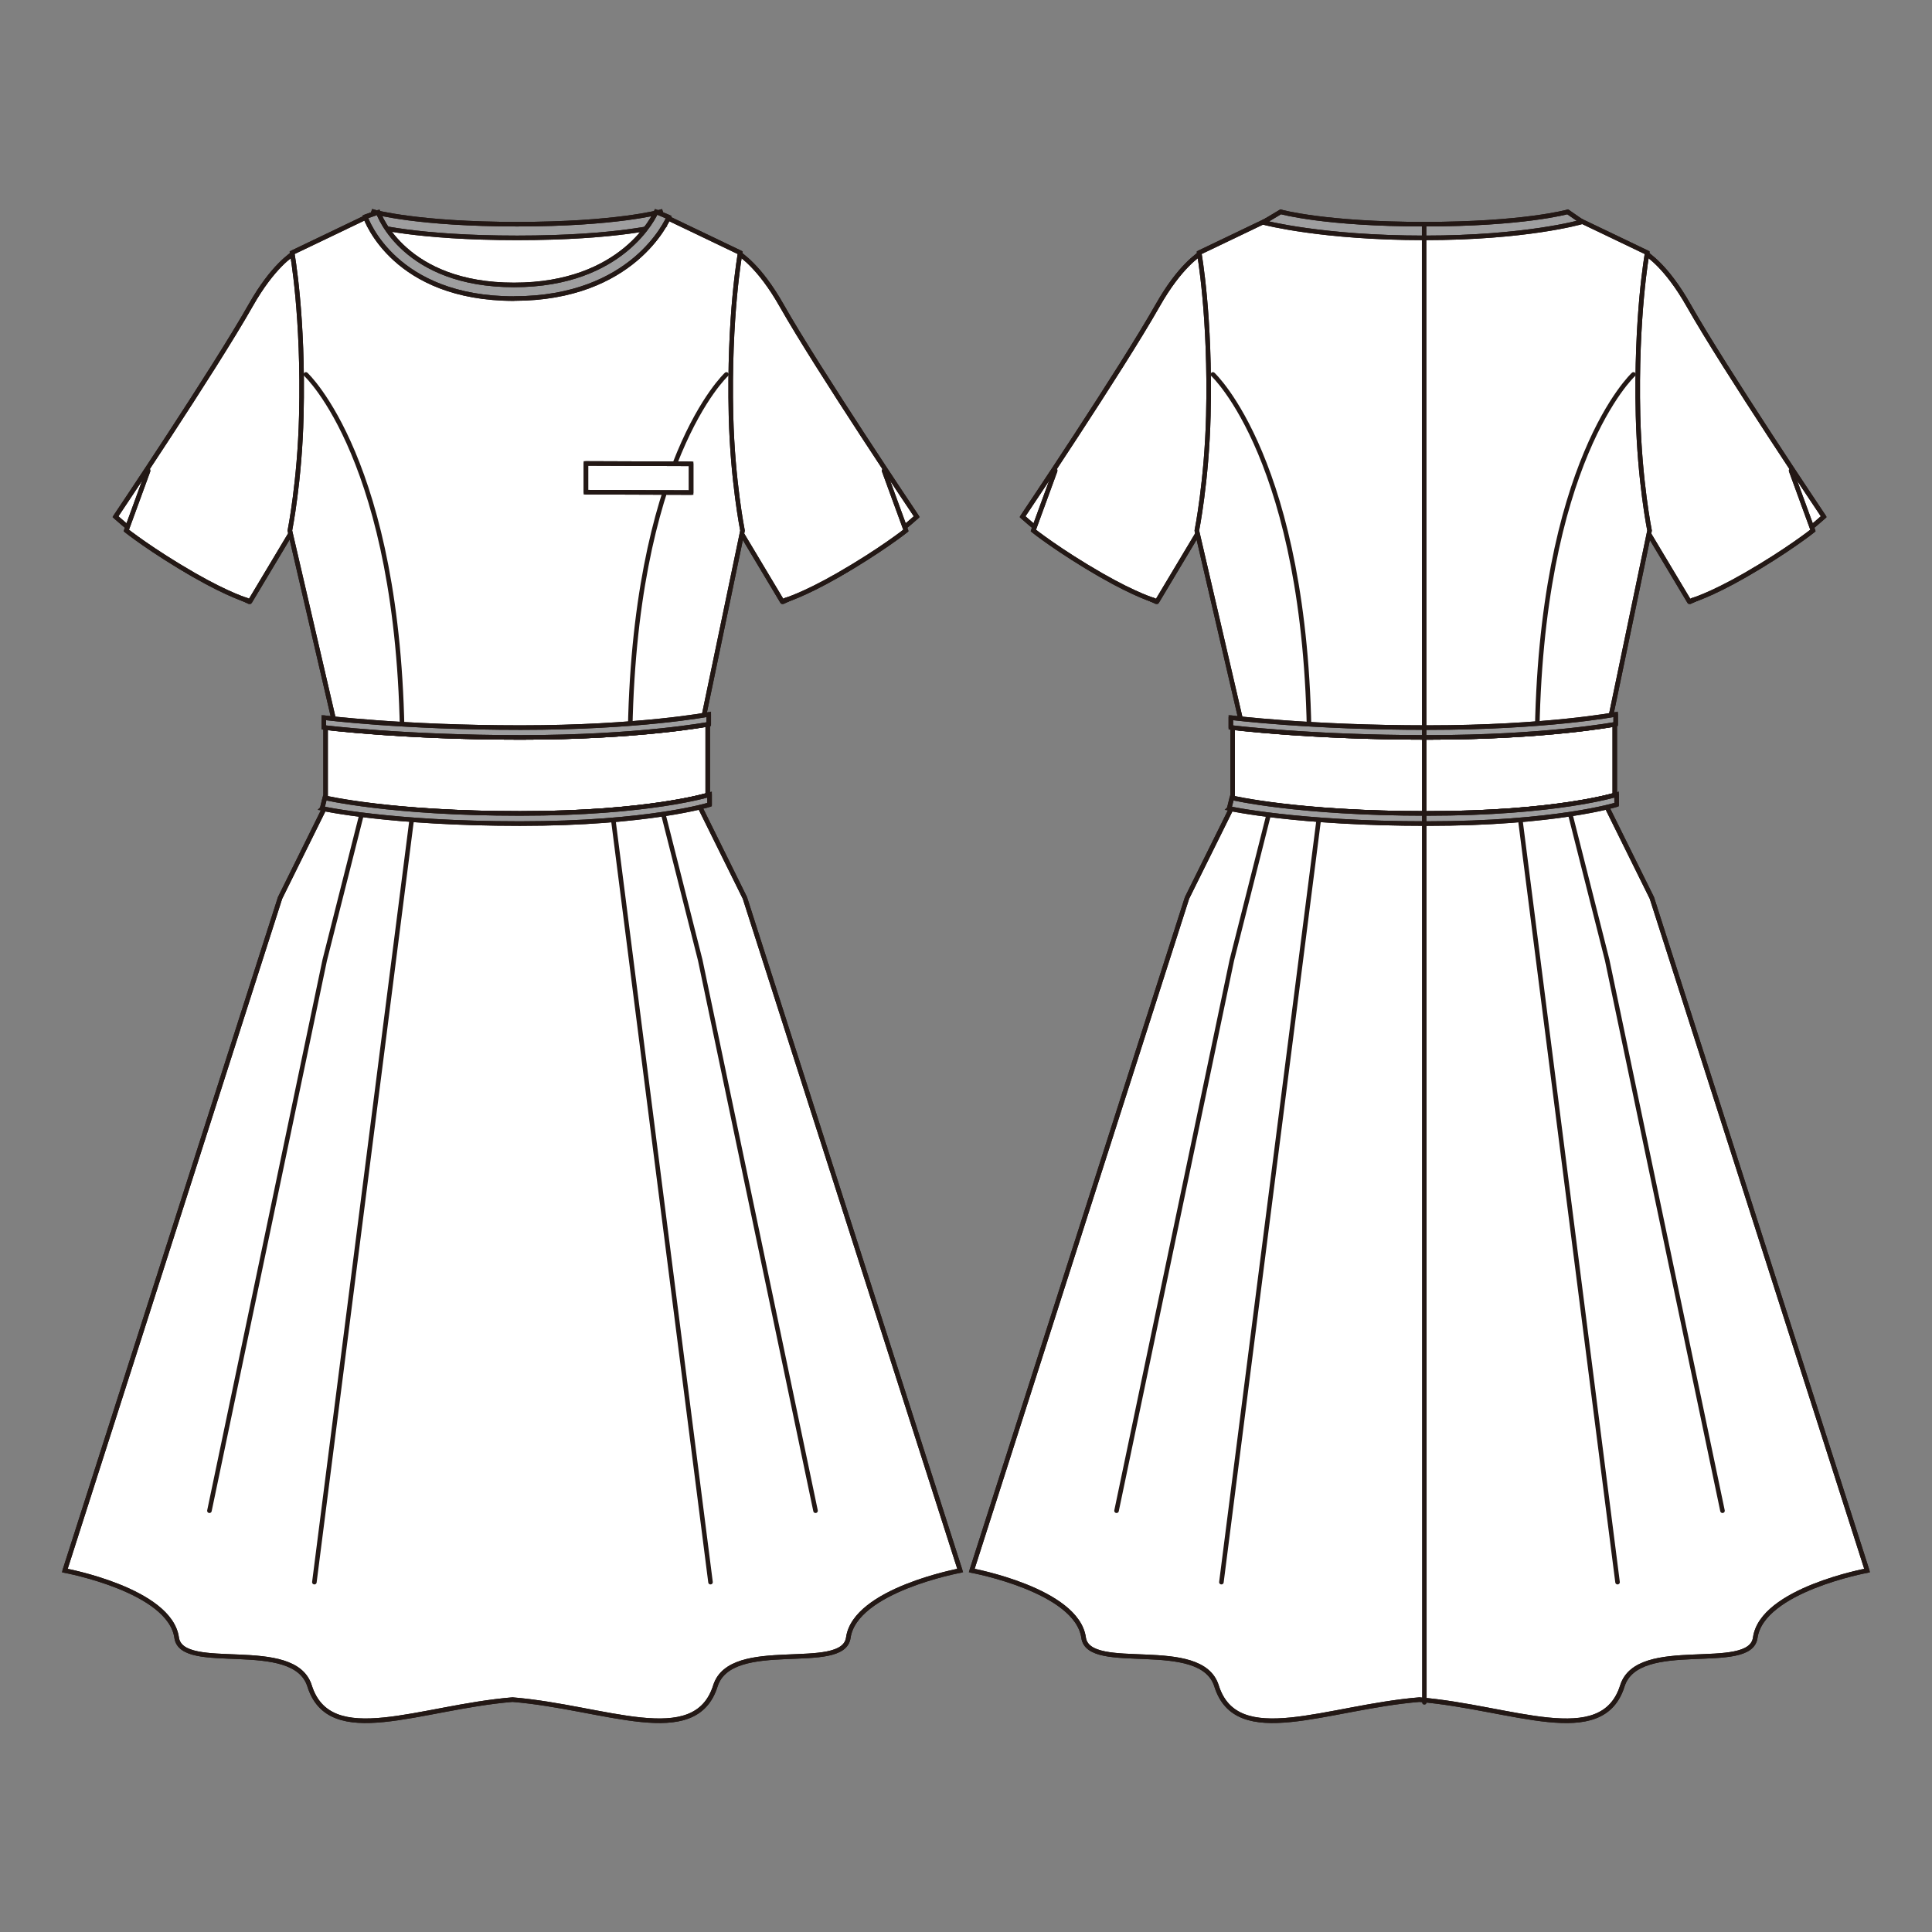<?xml version="1.0" encoding="UTF-8"?>
<svg xmlns="http://www.w3.org/2000/svg" version="1.1" viewBox="0 0 250 250">
  <rect x="0" y="0" width="250" height="250" fill="#808080" stroke="none"/>
  <!-- Generator: Adobe Illustrator 30.0.0, SVG Export Plug-In . SVG Version: 2.1.1 Build 123)  -->
  <defs>
    <style>
      .st0 {
        stroke-linecap: round;
        stroke-linejoin: round;
      }

      .st0, .st1, .st2 {
        fill: none;
      }

      .st0, .st2 {
        stroke: #231815;
        stroke-width: .59px;
      }

      .st3 {
        fill: #fff;
      }

      .st4 {
        isolation: isolate;
      }

      .st2 {
        stroke-miterlimit: 10;
      }

      .st5 {
        mix-blend-mode: multiply;
      }

      .st6 {
        fill: #9e9e9f;
      }
    </style>
  </defs>
  <g class="st4">
    <g id="_レイヤー_1">
      <g>
        <g class="st5">
          <path class="st3" d="M101.25,77.88l-6.27-10.48-11.73-15.77,12.36-18.84c.15.16,2.61,1.57,5.53,6.73,4.67,8.25,17.49,27.34,17.49,27.34,0,0-5.99,5.34-10.34,7.59-3.81,1.97-7.04,3.44-7.04,3.44"/>
          <path class="st2" d="M101.25,77.88l-6.27-10.48-11.73-15.77,12.36-18.84c.15.16,2.61,1.57,5.53,6.73,4.67,8.25,17.49,27.34,17.49,27.34,0,0-5.99,5.34-10.34,7.59-3.81,1.97-7.04,3.44-7.04,3.44"/>
          <path class="st0" d="M101.25,77.88l-6.27-10.48-11.73-15.77,12.36-18.84c.15.16,2.61,1.57,5.53,6.73,4.67,8.25,17.49,27.34,17.49,27.34,0,0-5.99,5.34-10.34,7.59-3.81,1.97-7.04,3.44-7.04,3.44Z"/>
          <path class="st3" d="M114.39,60.88l2.84,7.77s-3.27,2.6-8.77,5.76c-4.62,2.65-6.95,3.29-6.95,3.29"/>
          <path class="st2" d="M114.39,60.88l2.84,7.77s-3.27,2.6-8.77,5.76c-4.62,2.65-6.95,3.29-6.95,3.29"/>
          <path class="st0" d="M114.39,60.88l2.84,7.77s-3.27,2.6-8.77,5.76c-4.62,2.65-6.95,3.29-6.95,3.29"/>
          <path class="st3" d="M65.66,135.54l21.08-19.07,3.93-21.85,5.41-25.96s-1.28-6.38-1.49-14.86c-.31-12.91,1.19-21.1,1.19-21.1l-10.31-4.94s-5.67,1.64-18.81,1.64"/>
          <path class="st2" d="M65.66,135.54l21.08-19.07,3.93-21.85,5.41-25.96s-1.28-6.38-1.49-14.86c-.31-12.91,1.19-21.1,1.19-21.1l-10.31-4.94s-5.67,1.64-18.81,1.64"/>
          <path class="st0" d="M65.66,135.54l21.08-19.07,3.93-21.85,5.41-25.96s-1.28-6.38-1.49-14.86c-.31-12.91,1.19-21.1,1.19-21.1l-10.31-4.94s-5.67,1.64-18.81,1.64"/>
          <path class="st0" d="M94,48.45s-12.13,11.19-12.48,47.54"/>
          <path class="st3" d="M32.32,77.88l6.27-10.48,11.73-15.77-12.36-18.84c-.15.16-2.61,1.57-5.53,6.73-4.67,8.25-17.49,27.34-17.49,27.34,0,0,5.99,5.34,10.34,7.59,3.81,1.97,7.04,3.44,7.04,3.44"/>
          <path class="st2" d="M32.32,77.88l6.27-10.48,11.73-15.77-12.36-18.84c-.15.16-2.61,1.57-5.53,6.73-4.67,8.25-17.49,27.34-17.49,27.34,0,0,5.99,5.34,10.34,7.59,3.81,1.97,7.04,3.44,7.04,3.44"/>
          <path class="st0" d="M32.32,77.88l6.27-10.48,11.73-15.77-12.36-18.84c-.15.16-2.61,1.57-5.53,6.73-4.67,8.25-17.49,27.34-17.49,27.34,0,0,5.99,5.34,10.34,7.59,3.81,1.97,7.04,3.44,7.04,3.44Z"/>
          <path class="st3" d="M19.18,60.88l-2.84,7.77s3.27,2.6,8.77,5.76c4.62,2.65,6.95,3.29,6.95,3.29"/>
          <path class="st2" d="M19.18,60.88l-2.84,7.77s3.27,2.6,8.77,5.76c4.62,2.65,6.95,3.29,6.95,3.29"/>
          <path class="st0" d="M19.18,60.88l-2.84,7.77s3.27,2.6,8.77,5.76c4.62,2.65,6.95,3.29,6.95,3.29"/>
          <path class="st3" d="M67.92,135.54l-21.08-19.07-3.47-22.56-5.86-25.25s1.28-6.38,1.48-14.86c.32-12.91-1.19-21.1-1.19-21.1l10.31-4.94s5.67,1.64,18.81,1.64"/>
          <path class="st2" d="M67.92,135.54l-21.08-19.07-3.47-22.56-5.86-25.25s1.28-6.38,1.48-14.86c.32-12.91-1.19-21.1-1.19-21.1l10.31-4.94s5.67,1.64,18.81,1.64"/>
          <path class="st0" d="M67.92,135.54l-21.08-19.07-3.47-22.56-5.86-25.25s1.28-6.38,1.48-14.86c.32-12.91-1.19-21.1-1.19-21.1l10.31-4.94s5.67,1.64,18.81,1.64"/>
          <path class="st6" d="M66.91,30.78c-13.12,0-18.82-1.6-19.06-1.67l.49-1.7c.05.02,5.75,1.6,18.57,1.6s18.51-1.58,18.57-1.6l.49,1.7c-.24.06-5.94,1.67-19.06,1.67"/>
          <path class="st2" d="M66.91,30.78c-13.12,0-18.82-1.6-19.06-1.67l.49-1.7c.05.02,5.75,1.6,18.57,1.6s18.51-1.58,18.57-1.6l.49,1.7c-.24.06-5.94,1.67-19.06,1.67"/>
          <path class="st0" d="M66.91,30.78c-13.12,0-18.82-1.6-19.06-1.67l.49-1.7c.05.02,5.75,1.6,18.57,1.6s18.51-1.58,18.57-1.6l.49,1.7c-.24.06-5.94,1.67-19.06,1.67Z"/>
          <path class="st6" d="M66.52,38.64c-15.45,0-19.1-10.16-19.25-10.59l1.67-.58c.13.38,3.44,9.4,17.58,9.4s18.23-9.07,18.39-9.46l1.63.69c-.18.43-4.61,10.53-20.02,10.53"/>
          <path class="st2" d="M66.52,38.64c-15.45,0-19.1-10.16-19.25-10.59l1.67-.58c.13.38,3.44,9.4,17.58,9.4s18.23-9.07,18.39-9.46l1.63.69c-.18.43-4.61,10.53-20.02,10.53"/>
          <path class="st0" d="M66.52,38.64c-15.45,0-19.1-10.16-19.25-10.59l1.67-.58c.13.38,3.44,9.4,17.58,9.4s18.23-9.07,18.39-9.46l1.63.69c-.18.43-4.61,10.53-20.02,10.53Z"/>
          <polygon class="st3" points="89.43 63.74 75.82 63.69 75.82 59.97 89.43 60.02 89.43 63.74"/>
          <polygon class="st2" points="89.43 63.74 75.82 63.69 75.82 59.97 89.43 60.02 89.43 63.74"/>
          <polygon class="st0" points="89.43 63.74 75.82 63.69 75.82 59.97 89.43 60.02 89.43 63.74"/>
          <path class="st0" d="M39.58,48.45s12.14,11.19,12.48,47.54"/>
          <path class="st3" d="M65.83,101.88c18.44,0,24.62,2.3,24.62,2.3l5.94,12.01,27.86,87.04s-13.61,2.51-14.48,8.69c-.66,4.69-15.18-.17-17.2,6.24-2.63,8.32-14.24,2.76-26.25,1.77-12.01.99-23.63,6.55-26.26-1.77-2.02-6.41-16.54-1.55-17.2-6.24-.87-6.18-14.48-8.69-14.48-8.69l27.86-87.04,5.94-12.01s6.18-2.3,24.62-2.3"/>
          <path class="st2" d="M65.83,101.88c18.44,0,24.62,2.3,24.62,2.3l5.94,12.01,27.86,87.04s-13.61,2.51-14.48,8.69c-.66,4.69-15.18-.17-17.2,6.24-2.63,8.32-14.24,2.76-26.25,1.77-12.01.99-23.63,6.55-26.26-1.77-2.02-6.41-16.54-1.55-17.2-6.24-.87-6.18-14.48-8.69-14.48-8.69l27.86-87.04,5.94-12.01s6.18-2.3,24.62-2.3"/>
          <path class="st0" d="M65.83,101.88c18.44,0,24.62,2.3,24.62,2.3l5.94,12.01,27.86,87.04s-13.61,2.51-14.48,8.69c-.66,4.69-15.18-.17-17.2,6.24-2.63,8.32-14.24,2.76-26.25,1.77-12.01.99-23.63,6.55-26.26-1.77-2.02-6.41-16.54-1.55-17.2-6.24-.87-6.18-14.48-8.69-14.48-8.69l27.86-87.04,5.94-12.01s6.18-2.3,24.62-2.3"/>
          <path class="st0" d="M85.52,104.12l5.09,20.12,14.92,71.25M79.3,105.62l12.64,99.11M47.11,104.12l-5.09,20.12-14.92,71.25M53.33,105.62l-12.65,99.11"/>
          <path class="st3" d="M91.58,102.88s-7.57,2.38-24.3,2.38-25.15-1.96-25.15-1.96v-9.17s9.92,1.29,25.25,1.29,24.2-1.71,24.2-1.71v9.18Z"/>
          <path class="st2" d="M91.58,102.88s-7.57,2.38-24.3,2.38-25.15-1.96-25.15-1.96v-9.17s9.92,1.29,25.25,1.29,24.2-1.71,24.2-1.71v9.18Z"/>
          <path class="st0" d="M91.58,102.88s-7.57,2.38-24.3,2.38-25.15-1.96-25.15-1.96v-9.17s9.92,1.29,25.25,1.29,24.2-1.71,24.2-1.71v9.18Z"/>
          <path class="st6" d="M41.68,104.62s8.85,1.95,25.59,1.95,24.55-2.45,24.55-2.45v-1.3s-7.81,2.44-24.55,2.44-25.24-2.03-25.24-2.03l-.34,1.38Z"/>
          <path class="st2" d="M41.68,104.62s8.85,1.95,25.59,1.95,24.55-2.45,24.55-2.45v-1.3s-7.81,2.44-24.55,2.44-25.24-2.03-25.24-2.03l-.34,1.38Z"/>
          <path class="st0" d="M41.68,104.62s8.85,1.95,25.59,1.95,24.55-2.45,24.55-2.45v-1.3s-7.81,2.44-24.55,2.44-25.24-2.03-25.24-2.03l-.34,1.38Z"/>
          <path class="st6" d="M41.9,94.13s10.15,1.29,25.48,1.29,24.33-1.71,24.33-1.71v-1.27s-8.99,1.71-24.33,1.71-25.48-1.29-25.48-1.29v1.26Z"/>
          <path class="st2" d="M41.9,94.13s10.15,1.29,25.48,1.29,24.33-1.71,24.33-1.71v-1.27s-8.99,1.71-24.33,1.71-25.48-1.29-25.48-1.29v1.26Z"/>
          <path class="st0" d="M41.9,94.13s10.15,1.29,25.48,1.29,24.33-1.71,24.33-1.71v-1.27s-8.99,1.71-24.33,1.71-25.48-1.29-25.48-1.29v1.26Z"/>
          <rect class="st1" x="5" y="24.03" width="122.63" height="201.94"/>
          <rect class="st1" x="5" y="24.03" width="122.63" height="201.94"/>
        </g>
        <g class="st5">
          <path class="st3" d="M218.62,77.88l-6.27-10.48-11.73-15.77,12.36-18.84c.16.16,2.61,1.57,5.53,6.73,4.67,8.25,17.49,27.34,17.49,27.34,0,0-5.99,5.34-10.34,7.59-3.81,1.97-7.04,3.44-7.04,3.44"/>
          <path class="st2" d="M218.62,77.88l-6.27-10.48-11.73-15.77,12.36-18.84c.16.16,2.61,1.57,5.53,6.73,4.67,8.25,17.49,27.34,17.49,27.34,0,0-5.99,5.34-10.34,7.59-3.81,1.97-7.04,3.44-7.04,3.44"/>
          <path class="st0" d="M218.62,77.88l-6.27-10.48-11.73-15.77,12.36-18.84c.16.16,2.61,1.57,5.53,6.73,4.67,8.25,17.49,27.34,17.49,27.34,0,0-5.99,5.34-10.34,7.59-3.81,1.97-7.04,3.44-7.04,3.44Z"/>
          <path class="st3" d="M231.76,60.88l2.84,7.77s-3.27,2.61-8.77,5.77c-4.62,2.65-6.95,3.29-6.95,3.29"/>
          <path class="st2" d="M231.76,60.88l2.84,7.77s-3.27,2.61-8.77,5.77c-4.62,2.65-6.95,3.29-6.95,3.29"/>
          <path class="st0" d="M231.76,60.88l2.84,7.77s-3.27,2.61-8.77,5.77c-4.62,2.65-6.95,3.29-6.95,3.29"/>
          <path class="st3" d="M183.03,135.54l21.08-19.07,3.93-21.85,5.41-25.96s-1.28-6.38-1.49-14.86c-.31-12.91,1.19-21.1,1.19-21.1l-10.31-4.94s-5.67,1.63-18.81,1.63"/>
          <path class="st2" d="M183.03,135.54l21.08-19.07,3.93-21.85,5.41-25.96s-1.28-6.38-1.49-14.86c-.31-12.91,1.19-21.1,1.19-21.1l-10.31-4.94s-5.67,1.63-18.81,1.63"/>
          <path class="st0" d="M183.03,135.54l21.08-19.07,3.93-21.85,5.41-25.96s-1.28-6.38-1.49-14.86c-.31-12.91,1.19-21.1,1.19-21.1l-10.31-4.94s-5.67,1.63-18.81,1.63"/>
          <path class="st0" d="M211.37,48.45s-12.14,11.19-12.48,47.54"/>
          <path class="st3" d="M149.69,77.88l6.27-10.48,11.73-15.77-12.36-18.84c-.15.16-2.61,1.57-5.53,6.73-4.67,8.25-17.49,27.34-17.49,27.34,0,0,5.99,5.34,10.34,7.59,3.81,1.97,7.04,3.44,7.04,3.44"/>
          <path class="st2" d="M149.69,77.88l6.27-10.48,11.73-15.77-12.36-18.84c-.15.16-2.61,1.57-5.53,6.73-4.67,8.25-17.49,27.34-17.49,27.34,0,0,5.99,5.34,10.34,7.59,3.81,1.97,7.04,3.44,7.04,3.44"/>
          <path class="st0" d="M149.69,77.88l6.27-10.48,11.73-15.77-12.36-18.84c-.15.16-2.61,1.57-5.53,6.73-4.67,8.25-17.49,27.34-17.49,27.34,0,0,5.99,5.34,10.34,7.59,3.81,1.97,7.04,3.44,7.04,3.44Z"/>
          <path class="st3" d="M136.55,60.88l-2.84,7.77s3.27,2.61,8.77,5.77c4.62,2.65,6.95,3.29,6.95,3.29"/>
          <path class="st2" d="M136.55,60.88l-2.84,7.77s3.27,2.61,8.77,5.77c4.62,2.65,6.95,3.29,6.95,3.29"/>
          <path class="st0" d="M136.55,60.88l-2.84,7.77s3.27,2.61,8.77,5.77c4.62,2.65,6.95,3.29,6.95,3.29"/>
          <path class="st3" d="M185.28,135.54l-21.08-19.07-3.47-22.56-5.86-25.25s1.28-6.38,1.49-14.86c.31-12.91-1.19-21.1-1.19-21.1l10.31-4.94s5.67,1.63,18.81,1.63"/>
          <path class="st2" d="M185.28,135.54l-21.08-19.07-3.47-22.56-5.86-25.25s1.28-6.38,1.49-14.86c.31-12.91-1.19-21.1-1.19-21.1l10.31-4.94s5.67,1.63,18.81,1.63"/>
          <path class="st0" d="M185.28,135.54l-21.08-19.07-3.47-22.56-5.86-25.25s1.28-6.38,1.49-14.86c.31-12.91-1.19-21.1-1.19-21.1l10.31-4.94s5.67,1.63,18.81,1.63"/>
          <path class="st0" d="M156.95,48.45s12.13,11.19,12.47,47.54"/>
          <path class="st3" d="M183.19,101.88c18.44,0,24.62,2.3,24.62,2.3l5.94,12.01,27.86,87.04s-13.61,2.5-14.48,8.69c-.66,4.69-15.18-.17-17.2,6.24-2.62,8.32-14.25,2.77-26.26,1.77-12.01.99-23.63,6.55-26.25-1.77-2.02-6.41-16.54-1.55-17.2-6.24-.87-6.18-14.48-8.69-14.48-8.69l27.86-87.04,5.95-12.01s6.18-2.3,24.62-2.3"/>
          <path class="st2" d="M183.19,101.88c18.44,0,24.62,2.3,24.62,2.3l5.94,12.01,27.86,87.04s-13.61,2.5-14.48,8.69c-.66,4.69-15.18-.17-17.2,6.24-2.62,8.32-14.25,2.77-26.26,1.77-12.01.99-23.63,6.55-26.25-1.77-2.02-6.41-16.54-1.55-17.2-6.24-.87-6.18-14.48-8.69-14.48-8.69l27.86-87.04,5.95-12.01s6.18-2.3,24.62-2.3"/>
          <path class="st0" d="M183.19,101.88c18.44,0,24.62,2.3,24.62,2.3l5.94,12.01,27.86,87.04s-13.61,2.5-14.48,8.69c-.66,4.69-15.18-.17-17.2,6.24-2.62,8.32-14.25,2.77-26.26,1.77-12.01.99-23.63,6.55-26.25-1.77-2.02-6.41-16.54-1.55-17.2-6.24-.87-6.18-14.48-8.69-14.48-8.69l27.86-87.04,5.95-12.01s6.18-2.3,24.62-2.3"/>
          <path class="st0" d="M202.88,104.12l5.09,20.12,14.92,71.25M196.67,105.62l12.64,99.11M164.49,104.12l-5.09,20.12-14.92,71.25M170.7,105.62l-12.65,99.11"/>
          <path class="st3" d="M208.94,102.88s-7.57,2.38-24.3,2.38-25.14-1.96-25.14-1.96v-9.17s9.92,1.29,25.25,1.29,24.2-1.71,24.2-1.71v9.18Z"/>
          <path class="st2" d="M208.94,102.88s-7.57,2.38-24.3,2.38-25.14-1.96-25.14-1.96v-9.17s9.92,1.29,25.25,1.29,24.2-1.71,24.2-1.71v9.18Z"/>
          <path class="st0" d="M208.94,102.88s-7.57,2.38-24.3,2.38-25.14-1.96-25.14-1.96v-9.17s9.92,1.29,25.25,1.29,24.2-1.71,24.2-1.71v9.18Z"/>
          <path class="st6" d="M159.05,104.62s8.85,1.95,25.59,1.95,24.55-2.45,24.55-2.45v-1.3s-7.81,2.44-24.55,2.44-25.24-2.03-25.24-2.03l-.34,1.38Z"/>
          <path class="st2" d="M159.05,104.62s8.85,1.95,25.59,1.95,24.55-2.45,24.55-2.45v-1.3s-7.81,2.44-24.55,2.44-25.24-2.03-25.24-2.03l-.34,1.38Z"/>
          <path class="st0" d="M159.05,104.62s8.85,1.95,25.59,1.95,24.55-2.45,24.55-2.45v-1.3s-7.81,2.44-24.55,2.44-25.24-2.03-25.24-2.03l-.34,1.38Z"/>
          <path class="st6" d="M159.27,94.13s10.15,1.29,25.48,1.29,24.32-1.71,24.32-1.71v-1.27s-8.98,1.71-24.32,1.71-25.48-1.29-25.48-1.29v1.26Z"/>
          <path class="st2" d="M159.27,94.13s10.15,1.29,25.48,1.29,24.32-1.71,24.32-1.71v-1.27s-8.98,1.71-24.32,1.71-25.48-1.29-25.48-1.29v1.26Z"/>
          <path class="st0" d="M159.27,94.13s10.15,1.29,25.48,1.29,24.32-1.71,24.32-1.71v-1.27s-8.98,1.71-24.32,1.71-25.48-1.29-25.48-1.29v1.26Z"/>
          <path class="st6" d="M184.29,30.78c-13.12,0-20.6-1.94-20.84-2.01l2.27-1.36c.05.02,5.75,1.6,18.57,1.6s18.51-1.58,18.57-1.6l1.86,1.29c-.24.07-7.3,2.08-20.43,2.08"/>
          <path class="st2" d="M184.29,30.78c-13.12,0-20.6-1.94-20.84-2.01l2.27-1.36c.05.02,5.75,1.6,18.57,1.6s18.51-1.58,18.57-1.6l1.86,1.29c-.24.07-7.3,2.08-20.43,2.08"/>
          <path class="st0" d="M184.29,30.78c-13.12,0-20.6-1.94-20.84-2.01l2.27-1.36c.05.02,5.75,1.6,18.57,1.6s18.51-1.58,18.57-1.6l1.86,1.29c-.24.07-7.3,2.08-20.43,2.08Z"/>
          <line class="st0" x1="184.29" y1="29.01" x2="184.31" y2="220.29"/>
          <rect class="st1" x="122.37" y="24.09" width="122.63" height="201.88"/>
          <rect class="st1" x="122.37" y="24.09" width="122.63" height="201.88"/>
        </g>
      </g>
    </g>
  </g>
</svg>